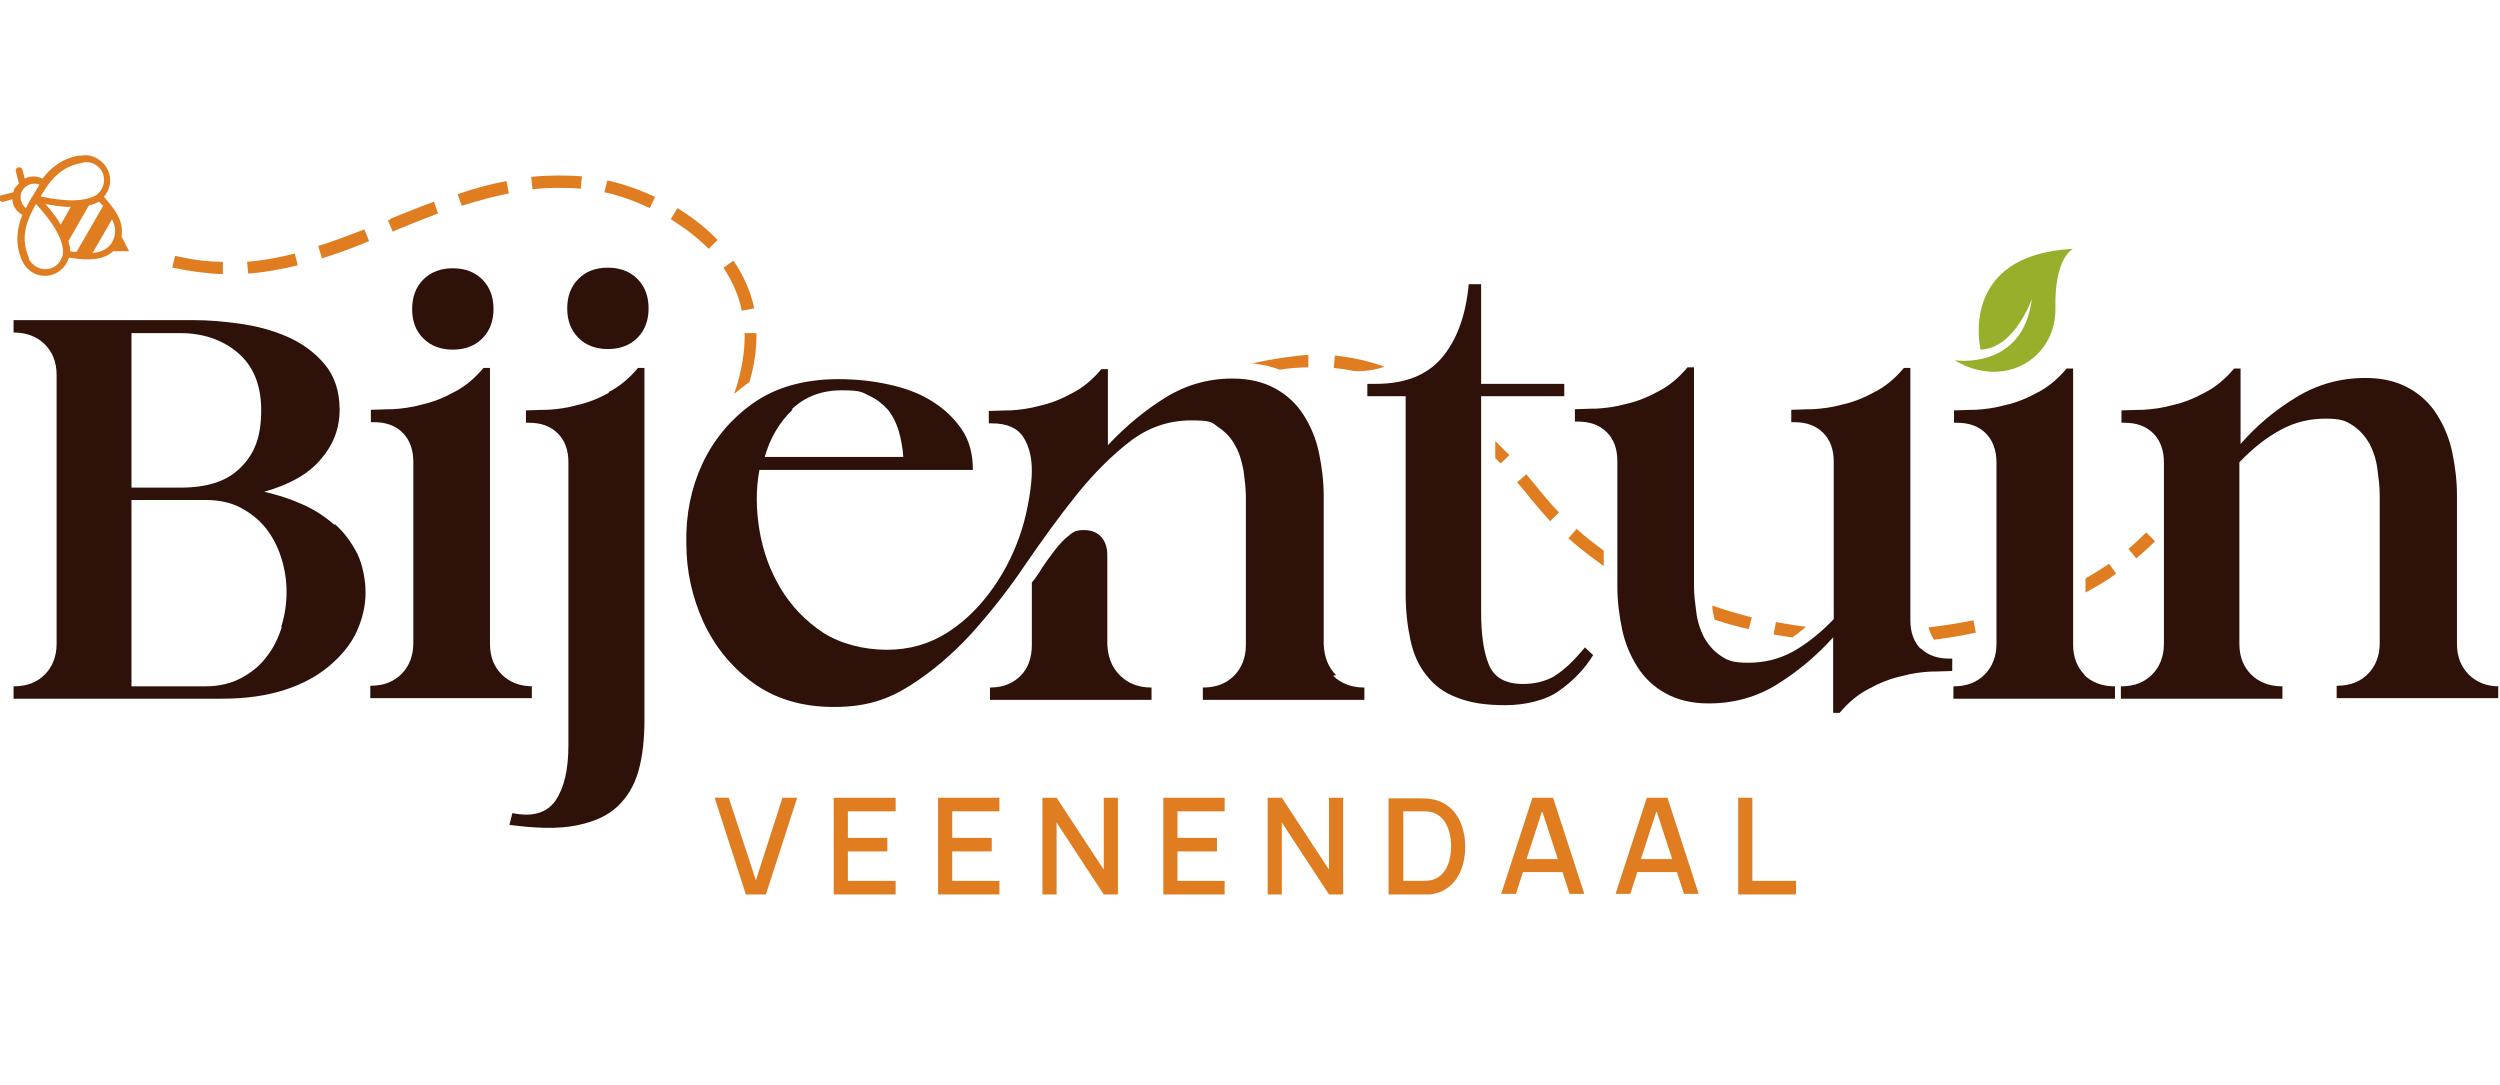 <?xml version="1.0" encoding="UTF-8"?>
<svg id="Laag_1" xmlns="http://www.w3.org/2000/svg" xmlns:xlink="http://www.w3.org/1999/xlink" version="1.1" viewBox="0 0 424 184.1">
  <!-- Generator: Adobe Illustrator 29.5.1, SVG Export Plug-In . SVG Version: 2.1.0 Build 141)  -->
  <defs>
    <clipPath id="clippath">
      <rect x="0" y="26.3" width="424" height="125.4" fill="none"/>
    </clipPath>
    <clipPath id="clippath-1">
      <rect x="0" y="26.3" width="424" height="125.4" fill="none"/>
    </clipPath>
  </defs>
  <polygon points="132.7 135.3 128.2 149.3 123.6 135.3 121.2 135.3 126.5 151.7 129.9 151.7 135.2 135.3 132.7 135.3" fill="#e07d21"/>
  <polygon points="141.4 135.3 141.4 151.7 151.9 151.7 151.9 149.4 143.8 149.4 143.8 144.4 150.5 144.4 150.5 142.1 143.8 142.1 143.8 137.6 151.9 137.6 151.9 135.3 141.4 135.3" fill="#e07d21"/>
  <polygon points="159.1 135.3 159.1 151.7 169.5 151.7 169.5 149.4 161.5 149.4 161.5 144.4 168.2 144.4 168.2 142.1 161.5 142.1 161.5 137.6 169.5 137.6 169.5 135.3 159.1 135.3" fill="#e07d21"/>
  <polygon points="187.2 135.3 187.2 147.5 179.2 135.3 176.8 135.3 176.8 151.7 179.2 151.7 179.2 139.5 187.2 151.7 189.6 151.7 189.6 135.3 187.2 135.3" fill="#e07d21"/>
  <polygon points="197.3 135.3 197.3 151.7 207.7 151.7 207.7 149.4 199.7 149.4 199.7 144.4 206.4 144.4 206.4 142.1 199.7 142.1 199.7 137.6 207.7 137.6 207.7 135.3 197.3 135.3" fill="#e07d21"/>
  <polygon points="225.4 135.3 225.4 147.5 217.4 135.3 215 135.3 215 151.7 217.4 151.7 217.4 139.5 225.4 151.7 227.8 151.7 227.8 135.3 225.4 135.3" fill="#e07d21"/>
  <g clip-path="url(#clippath)">
    <path d="M238,149.4h2.7c.5,0,1.3,0,1.9-.1,2.5-.5,3.5-3,3.5-5.8s-1.1-5.3-3.5-5.8c-.5-.1-1.4-.1-1.9-.1h-2.7v11.8ZM235.5,151.7v-16.3h5.1c.3,0,1.3,0,2,.1,3.8.5,5.9,3.9,5.9,8.1s-2,7.6-5.9,8.1c-.8.1-1.7.1-2,.1h-5.1Z" fill="#e07d21"/>
  </g>
  <path d="M261.6,137.7l2.6,8h-5.3l2.6-8ZM259.9,135.3l-5.3,16.3h2.5l1.2-3.7h6.7l1.2,3.7h2.5l-5.3-16.3h-3.4Z" fill="#e07d21"/>
  <path d="M281,137.7l2.6,8h-5.3l2.6-8ZM279.3,135.3l-5.3,16.3h2.5l1.2-3.7h6.7l1.2,3.7h2.5l-5.3-16.3h-3.4Z" fill="#e07d21"/>
  <polygon points="294.8 135.3 294.8 151.7 304.6 151.7 304.6 149.4 297.2 149.4 297.2 135.3 294.8 135.3" fill="#e07d21"/>
  <g clip-path="url(#clippath-1)">
    <path d="M47.8,106.3c-.6,1.9-1.4,3.6-2.6,5.1-1.1,1.5-2.6,2.7-4.3,3.6-1.7.9-3.7,1.4-6,1.4h-12.6v-31.6h12.6c2.2,0,4.2.4,5.9,1.3,1.7.9,3.1,2,4.3,3.5,1.1,1.4,2,3.1,2.6,5,.6,1.9.9,3.8.9,5.8s-.3,4-.9,5.9M22.3,56.5h8.3c3.8,0,7.1,1.1,9.7,3.3,2.6,2.2,4,5.4,4,9.8s-1.1,7.3-3.4,9.6c-2.3,2.4-5.7,3.5-10.3,3.5h-8.3v-26.2ZM56.7,89c-1.6-1.4-3.4-2.6-5.5-3.5-2-.9-4.2-1.6-6.4-2.1,4.3-1.2,7.5-3,9.6-5.5,2.1-2.4,3.2-5.2,3.2-8.4s-.9-5.8-2.6-7.8c-1.7-2-3.8-3.5-6.3-4.6-2.5-1.1-5.2-1.8-8-2.2-2.8-.4-5.4-.6-7.6-.6H2.3v2.1h.1c2.1,0,3.9.7,5.2,2,1.3,1.3,2,3,2,5.2v45.6c0,2.1-.7,3.9-2,5.2-1.3,1.3-3,2-5.2,2h-.1v2.1h35.3c4.1,0,7.6-.5,10.7-1.5,3.1-1,5.6-2.4,7.6-4.1,2-1.7,3.6-3.6,4.6-5.8,1-2.2,1.5-4.4,1.5-6.6s-.5-4.7-1.4-6.6c-1-1.9-2.2-3.6-3.8-5" fill="#2e120a"/>
    <path d="M69.9,52.4c0,2.1.6,3.7,1.9,5,1.3,1.3,3,1.9,5,1.9s3.7-.6,5-1.9c1.3-1.3,1.9-3,1.9-5s-.6-3.7-1.9-5c-1.3-1.3-3-1.9-5-1.9s-3.7.6-5,1.9c-1.3,1.3-1.9,3-1.9,5" fill="#2e120a"/>
    <path d="M90.4,116.4h-.1c-2.1,0-3.9-.7-5.2-2-1.3-1.3-2-3-2-5.2v-46.8h-1.1c-1.5,1.8-3.2,3.2-5,4.1-1.8,1-3.6,1.7-5.4,2.1-1.8.5-3.4.7-5,.8-1.5,0-2.8.1-3.7.1v2.1h.5c2.1,0,3.7.6,4.9,1.8,1.2,1.2,1.8,2.9,1.8,4.9v30.8c0,2.1-.7,3.9-2,5.2-1.3,1.3-3,2-5.2,2h-.1v2.1h27.4v-2.1Z" fill="#2e120a"/>
    <path d="M103.1,45.4c-2.1,0-3.7.6-5,1.9-1.3,1.3-1.9,3-1.9,5s.6,3.7,1.9,5c1.3,1.3,3,1.9,5,1.9s3.7-.6,5-1.9c1.3-1.3,1.9-3,1.9-5s-.6-3.7-1.9-5c-1.3-1.3-3-1.9-5-1.9" fill="#2e120a"/>
    <path d="M103.3,66.6c-1.8,1-3.6,1.7-5.4,2.1-1.8.5-3.4.7-5,.8-1.5,0-2.8.1-3.7.1v2.1h.5c2.1,0,3.7.6,4.9,1.8,1.2,1.2,1.8,2.8,1.8,4.9v48c0,4.1-.7,7.2-2.2,9.4-1.5,2.1-3.9,2.8-7.3,2.1l-.5,2c4.6.6,8.3.7,11.3.1,3-.6,5.3-1.6,7-3.2,1.7-1.6,2.9-3.6,3.6-6.1.7-2.5,1-5.4,1-8.7v-59.6h-1.1c-1.5,1.8-3.2,3.2-5,4.1" fill="#2e120a"/>
    <path d="M134.3,69.4c2.2-2.1,5-3.2,8.4-3.2s3.4.3,4.7.9c1.3.6,2.3,1.4,3.2,2.4.8,1,1.4,2.2,1.8,3.5.4,1.4.7,2.9.8,4.5h-23.5c.9-3.2,2.5-5.9,4.7-8M226.6,114.5c-1.3-1.3-2-3-2.1-5.2v-25.2c0-2.5-.3-4.9-.8-7.3-.5-2.4-1.4-4.5-2.6-6.4-1.2-1.9-2.8-3.4-4.8-4.5-2-1.1-4.4-1.7-7.3-1.7-4.1,0-7.9,1.1-11.3,3.2s-6.7,4.8-9.8,8.1v-12.9h-1.1c-1.5,1.8-3.2,3.2-5,4.1-1.8,1-3.6,1.7-5.4,2.1-1.8.5-3.4.7-5,.8-1.5,0-2.8.1-3.7.1v2.1h.5c2.6,0,4.4.8,5.4,2.4,1,1.6,1.4,3.5,1.4,5.7s-.6,6.4-1.7,9.9c-1.1,3.5-2.7,6.8-4.8,9.8-2.1,3-4.6,5.6-7.7,7.6-3.1,2-6.5,3-10.4,3s-7.8-1-10.8-2.9c-3-2-5.4-4.5-7.2-7.5-1.8-3-3-6.3-3.6-9.9-.6-3.6-.6-7,0-10.2h36.2c0-2.7-.6-5-1.9-6.9-1.3-1.9-3-3.5-5.1-4.8-2.1-1.3-4.5-2.2-7.3-2.8-2.7-.6-5.6-.9-8.5-.9-5.8,0-10.7,1.4-14.5,4.1-3.8,2.7-6.7,6.2-8.6,10.3-1.9,4.1-2.8,8.6-2.7,13.4,0,4.8,1,9.2,2.9,13.4,1.9,4.1,4.7,7.6,8.4,10.3,3.7,2.7,8.3,4.1,13.7,4.1s9.1-1.2,12.9-3.6c3.8-2.4,7.3-5.4,10.6-9,3.2-3.6,6.3-7.5,9.1-11.7,2.9-4.2,5.7-8.1,8.6-11.7,2.9-3.6,5.9-6.6,9-9,3.1-2.4,6.6-3.6,10.4-3.6s3.5.4,4.7,1.2c1.2.8,2.2,1.9,2.8,3.1.7,1.2,1.1,2.6,1.4,4.2.2,1.5.4,3,.4,4.5v25.1c0,2.1-.7,3.9-2,5.2-1.3,1.3-3,2-5.2,2h-.1v2.1h27.4v-2.1h-.1c-2.1,0-3.9-.7-5.2-2" fill="#2e120a"/>
    <path d="M189.9,114.5c-1.3-1.3-2-3-2.1-5.2v-15c0-1.4-.3-2.4-1-3.2-.7-.8-1.7-1.2-3-1.2s-1.8.3-2.6,1c-.8.6-1.5,1.4-2.3,2.4-.7.9-1.4,1.9-2.1,2.9-.6,1-1.2,1.9-1.8,2.6v10.6c0,2.1-.6,3.9-1.9,5.2-1.3,1.3-3,2-5.1,2h-.1v2.1h27.4v-2.1h-.1c-2.1,0-3.9-.7-5.2-2" fill="#2e120a"/>
    <path d="M263.6,114.7c-1.6.9-3.4,1.3-5.3,1.3-3,0-4.9-1.1-5.8-3.3-.9-2.2-1.3-5.2-1.3-8.9v-36.6h14.1v-2.1h-14.1v-16.9h-2.1c-.5,5.3-2,9.4-4.5,12.4-2.5,3-6.3,4.5-11.2,4.5h-1.5v2.1h6.5v33.5c0,2.9.3,5.5.8,7.8.5,2.4,1.4,4.4,2.7,6,1.3,1.7,3,3,5.2,3.8,2.2.9,4.9,1.3,8.2,1.3s6.9-.8,9.2-2.5c2.4-1.7,4.3-3.7,5.7-6l-1.4-1.3c-1.9,2.3-3.6,3.9-5.1,4.8" fill="#2e120a"/>
    <path d="M325.8,110.1c-1.2-1.2-1.8-2.8-1.8-4.9v-42.8h-1.1c-1.5,1.8-3.2,3.2-5,4.1-1.8,1-3.6,1.7-5.4,2.1-1.8.5-3.4.7-5,.8-1.5,0-2.8.1-3.7.1v2.1h.5c2.1,0,3.7.6,4.9,1.8,1.2,1.2,1.8,2.8,1.8,4.9v26.7c-2.3,2.4-4.6,4.2-6.9,5.5-2.4,1.3-4.9,1.9-7.6,1.9s-3.5-.4-4.7-1.2c-1.2-.8-2.1-1.9-2.8-3.1-.6-1.2-1.1-2.6-1.3-4.2-.2-1.5-.4-3-.4-4.5v-37.1h-1.1c-1.5,1.8-3.2,3.2-5,4.1-1.8,1-3.6,1.7-5.4,2.1-1.8.5-3.4.7-5,.8-1.5,0-2.8.1-3.7.1v2.1h.5c2.1,0,3.7.6,4.9,1.8,1.2,1.2,1.8,2.8,1.8,4.9v21.2c0,2.5.3,4.9.8,7.3.5,2.4,1.4,4.5,2.6,6.4,1.2,1.9,2.8,3.4,4.8,4.5,2,1.1,4.4,1.7,7.3,1.7,4.3,0,8.2-1.1,11.7-3.3,3.5-2.2,6.6-4.8,9.4-7.9v12.8h1.1c1.5-1.8,3.2-3.2,5-4.1,1.8-1,3.6-1.7,5.4-2.1,1.8-.5,3.4-.7,5-.8,1.5,0,2.8-.1,3.7-.1v-2.1h-.5c-2.1,0-3.7-.6-4.9-1.8" fill="#2e120a"/>
    <path d="M353.6,114.5c-1.3-1.3-2-3-2-5.2v-46.8h-1.1c-1.5,1.8-3.2,3.2-5,4.1-1.8,1-3.6,1.7-5.4,2.1-1.8.5-3.4.7-5,.8-1.5,0-2.8.1-3.7.1v2.1h.5c2.1,0,3.7.6,4.9,1.8,1.2,1.2,1.8,2.9,1.8,4.9v25.8s0,0,0,0h0v5c0,2.1-.7,3.9-2,5.2-1.3,1.3-3,2-5.2,2h-.1v2.1h27.4v-2.1h-.1c-2.1,0-3.9-.7-5.2-2" fill="#2e120a"/>
    <path d="M423.8,116.4c-2.1,0-3.8-.7-5.1-2-1.3-1.3-2-3-2-5.2v-25.2c0-2.5-.3-4.9-.8-7.3-.5-2.4-1.4-4.5-2.6-6.4-1.2-1.9-2.8-3.4-4.8-4.5-2-1.1-4.4-1.7-7.3-1.7-4.3,0-8.2,1.1-11.8,3.3-3.6,2.2-6.7,4.8-9.4,7.9v-12.8h-1.1c-1.5,1.8-3.2,3.2-5,4.1-1.8,1-3.6,1.7-5.4,2.1-1.8.5-3.4.7-5,.8-1.5,0-2.8.1-3.7.1v2.1h.5c2.1,0,3.7.6,4.9,1.8,1.2,1.2,1.8,2.9,1.8,4.9v30.8c0,2.1-.7,3.9-2,5.2-1.3,1.3-3,2-5.2,2h-.1v2.1h27.4v-2.1h-.1c-2.1,0-3.9-.7-5.2-2-1.3-1.3-2-3-2-5.2v-30.8c2.3-2.4,4.6-4.2,7-5.5,2.4-1.3,4.9-1.9,7.6-1.9s3.5.4,4.7,1.2c1.2.8,2.1,1.9,2.8,3.1.6,1.2,1.1,2.6,1.3,4.2.2,1.5.4,3,.4,4.5v25.1c0,2.1-.7,3.9-2,5.2-1.3,1.3-3,2-5.2,2h-.1v2.1h27.4v-2.1h-.1Z" fill="#2e120a"/>
    <path d="M3.8,32.3c.6-1,1.8-1.4,2.9-1-.4.6-.7,1.2-1,1.7l-.2.3-.2.3c-.3.5-.6,1.1-.9,1.7-.9-.7-1.2-2-.6-3M14.1,27.5h.2c.6,0,1.2,0,1.8.4,1.5.8,2,2.7,1.1,4.2-.2.4-.6.8-.9,1h0c-2.7,1.6-7.6.6-9.4.2,1.3-2.2,3.2-5.2,7.3-5.7M19,37.2c.6,1.2.8,2.5,0,3.9-.7,1.2-2,1.7-3.3,1.8l3.3-5.7ZM12.9,42.7c-.4,0-.7,0-1-.1,0-.4,0-.8-.2-1.2h0c0-.2,0-.3-.1-.5l3.5-6.1c.2,0,.3,0,.5-.1h0c.4-.1.8-.3,1.2-.5,0,.1.2.2.3.3.1.1.2.3.4.4l-4.5,7.8ZM10.3,38.1c-.8-1.4-1.8-2.6-2.6-3.5,1.2.2,2.7.5,4.3.5l-1.7,3ZM10.3,44.1c-.8,1.5-2.7,2-4.2,1.1-.5-.3-1-.8-1.2-1.3v-.2c-1.7-3.8,0-6.9,1.2-9.1,1.3,1.4,4.6,5.1,4.6,8.2h0c0,.5-.2.9-.4,1.3M3.8,36.4c-.8,2-1.3,4.5-.3,7.2h0s.2.5.2.5c.4.9,1,1.6,1.8,2.1,2,1.2,4.6.5,5.8-1.6.2-.3.3-.6.4-.9,2.1.3,5.5.8,7.5-1.1h2.7c0,0-1.3-2.5-1.3-2.5.5-2.6-1.3-4.8-2.7-6.4,0-.1-.2-.2-.3-.3.2-.2.4-.5.5-.7,1.2-2,.5-4.6-1.6-5.8-.8-.5-1.8-.7-2.7-.5h-.1c0,0-.1,0-.2,0h-.2c-2.9.5-4.8,2.2-6.1,3.9-1-.5-2.1-.5-3,0l-.4-1.5c0-.3-.4-.5-.7-.4-.3,0-.5.4-.4.7l.5,2c-.2.2-.4.5-.6.7s-.3.6-.3.8l-2,.5c-.3,0-.5.4-.4.7,0,.3.4.5.7.4l1.5-.4c0,1,.6,2,1.6,2.6" fill="#e07d21"/>
    <path d="M364,90.3c-1,1-2,1.9-3,2.8l1.3,1.6c1.1-.9,2.2-1.9,3.2-2.9l-1.5-1.5Z" fill="#e07d21"/>
    <path d="M258.9,80.4l-1.6,1.4c.8.9,1.6,1.9,2.4,2.9,1,1.2,2.1,2.5,3.2,3.7l1.5-1.5c-1.1-1.1-2.1-2.3-3.1-3.5-.8-1-1.6-2-2.4-2.9" fill="#e07d21"/>
    <path d="M127.9,52.2c-.6-2.8-1.8-5.5-3.5-8l-1.7,1.2c1.5,2.3,2.6,4.7,3.1,7.3l2.1-.4Z" fill="#e07d21"/>
    <path d="M29.3,45.4c2.8.6,5.7,1,8.5,1.1v-2.1c-2.7,0-5.4-.4-8.1-1l-.5,2Z" fill="#e07d21"/>
    <path d="M41.9,44.3l.2,2.1c2.7-.2,5.5-.7,8.4-1.4l-.5-2c-2.8.7-5.5,1.2-8.1,1.4" fill="#e07d21"/>
    <path d="M54,41.8l.6,2c2.4-.7,4.8-1.6,8-2.9l-.8-2c-3.1,1.2-5.5,2.1-7.8,2.8" fill="#e07d21"/>
    <path d="M113.8,37.2c2.4,1.5,4.6,3.2,6.4,5l1.5-1.5c-1.9-2-4.2-3.8-6.8-5.4l-1.1,1.8Z" fill="#e07d21"/>
    <path d="M66.2,37.2l-.4.2.8,1.9.4-.2c2.4-1,4.9-2,7.3-2.9l-.7-2c-2.5.9-4.9,1.9-7.4,2.9" fill="#e07d21"/>
    <path d="M102.5,32.6c2.4.5,5.2,1.5,7.7,2.7l.9-1.9c-3.4-1.6-6.3-2.4-8.1-2.8l-.5,2Z" fill="#e07d21"/>
    <path d="M77.6,32.9l.7,2c2.9-.9,5.5-1.6,8-2.1l-.4-2.1c-2.6.5-5.3,1.2-8.2,2.2" fill="#e07d21"/>
    <path d="M90.1,30l.2,2.1c2.8-.3,5.5-.3,8.2-.1l.2-2.1c-2.8-.2-5.7-.2-8.6.1" fill="#e07d21"/>
    <path d="M126.3,56.6v.3c0,2.2-.3,5.7-1.8,9.9.8-.6,1.6-1.3,2.6-2,.8-2.7,1.2-5.4,1.2-7.9v-.4s-2.1,0-2.1,0Z" fill="#e07d21"/>
    <path d="M212.2,61.6c1.6.2,3.4.5,4.8,1.1,1.8-.3,3.9-.4,4.9-.4v-2.1c-1.3,0-6,.6-9.8,1.5" fill="#e07d21"/>
    <path d="M226.2,62.4c1.5.2,1.8.2,3.3.5,1.7.2,3.9-.2,5.3-.7-2.7-1-5.6-1.6-8.4-1.9l-.2,2.1Z" fill="#e07d21"/>
    <path d="M253.7,77.8c.3.3.5.5.8.8l1.5-1.4c-.8-.8-1.6-1.6-2.4-2.4v3Z" fill="#e07d21"/>
    <path d="M266,91.3c1.9,1.7,3.9,3.2,6,4.7v-2.6c-1.6-1.2-3.2-2.4-4.6-3.7l-1.4,1.6Z" fill="#e07d21"/>
    <path d="M290.8,105.1c1.9.6,3.8,1.2,5.8,1.6l.5-2c-2.3-.6-4.5-1.2-6.7-2,0,.7.2,1.6.4,2.4" fill="#e07d21"/>
    <path d="M300.8,107.6c1.1.2,2.2.4,3.2.5.9-.6,1.6-1.2,2.3-1.8-1.7-.2-3.4-.5-5.1-.8l-.4,2.1Z" fill="#e07d21"/>
    <path d="M327.1,106.5c.2.7.5,1.4.9,2,2.4-.3,4.8-.7,7.1-1.2l-.4-2.1c-2.5.5-5,.9-7.6,1.2" fill="#e07d21"/>
    <path d="M353.7,98.1v2.4c1.8-1,3.6-2,5.2-3.2l-1.2-1.7c-1.3.9-2.6,1.7-4,2.5" fill="#e07d21"/>
    <path d="M335.9,59.3c5.8-.2,8.7-8.6,8.7-8.6-1.5,12.2-13.1,10.4-13.1,10.4,8.3,5,17.2-.2,17.1-8.8-.2-8.7,3-10.1,3-10.1-19.6,1-15.7,17.1-15.7,17.1" fill="#96b02b"/>
  </g>
</svg>